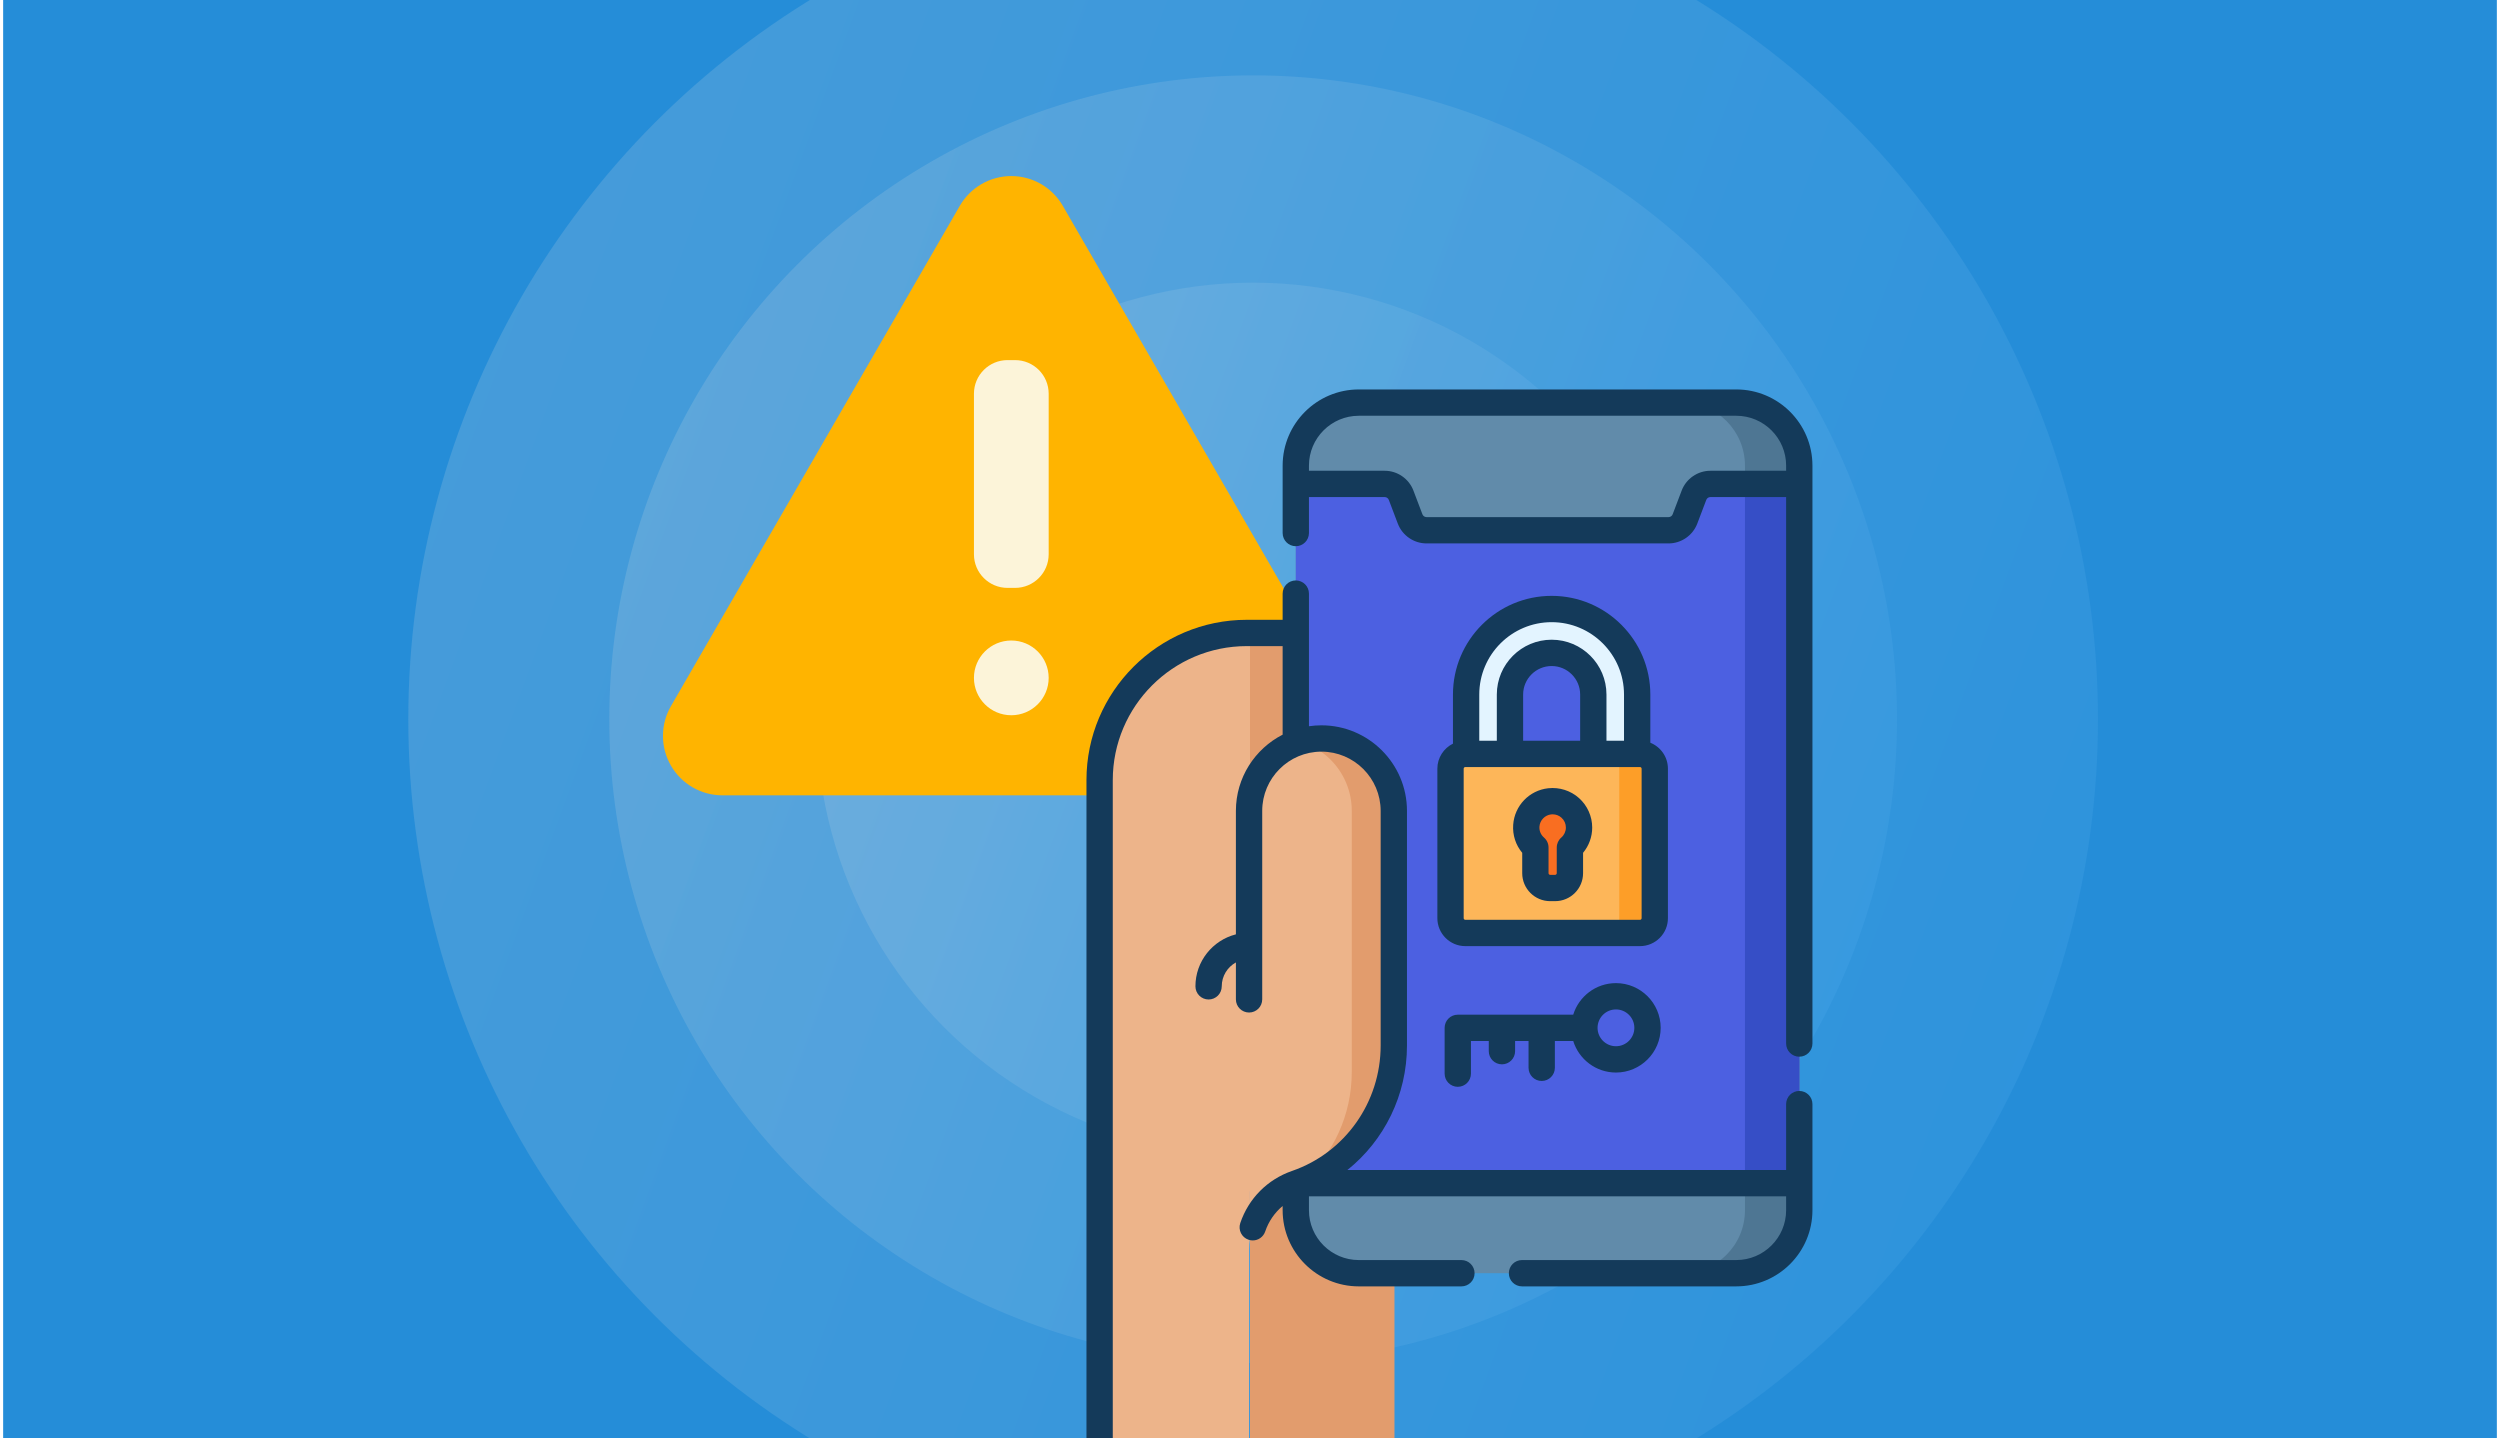 <svg width="398" height="229" viewBox="0 0 398 229" fill="none" xmlns="http://www.w3.org/2000/svg">
<g clip-path="url(#clip0_587_1207)">
<rect width="397" height="229" transform="translate(0.5)" fill="#258DD8"/>
<circle opacity="0.2" cx="199.5" cy="114.5" r="134.5" fill="url(#paint0_linear_587_1207)"/>
<circle opacity="0.2" cx="199.5" cy="114.5" r="102.5" fill="url(#paint1_linear_587_1207)"/>
<circle opacity="0.2" cx="199.47" cy="114.47" r="69.47" fill="url(#paint2_linear_587_1207)"/>
<path d="M152.806 32.76L106.811 112.421C105.98 113.859 105.543 115.491 105.542 117.152C105.542 118.814 105.98 120.446 106.81 121.884C107.641 123.323 108.835 124.518 110.274 125.348C111.713 126.179 113.345 126.616 115.006 126.616H206.989C208.65 126.616 210.282 126.179 211.721 125.348C213.16 124.518 214.354 123.323 215.185 121.884C216.016 120.446 216.453 118.814 216.453 117.152C216.452 115.491 216.015 113.859 215.184 112.421L169.194 32.76C168.363 31.322 167.169 30.128 165.731 29.297C164.292 28.467 162.661 28.03 161 28.03C159.339 28.03 157.708 28.467 156.269 29.297C154.831 30.128 153.637 31.322 152.806 32.76Z" fill="#FFB400"/>
<path d="M161.6 57.329H160.4C157.446 57.329 155.052 59.724 155.052 62.678V88.243C155.052 91.197 157.446 93.592 160.4 93.592H161.6C164.554 93.592 166.949 91.197 166.949 88.243V62.678C166.949 59.724 164.554 57.329 161.6 57.329Z" fill="#FCF4D9"/>
<path d="M161 113.867C164.285 113.867 166.949 111.204 166.949 107.919C166.949 104.634 164.285 101.97 161 101.97C157.715 101.97 155.052 104.634 155.052 107.919C155.052 111.204 157.715 113.867 161 113.867Z" fill="#FCF4D9"/>
<path d="M221.893 100.768V166.452C221.893 179.263 211.658 189.646 198.846 189.646L198.85 243H175.058L175.055 124.194C175.055 111.255 185.544 100.768 198.481 100.768H221.893Z" fill="#EDB48A"/>
<path d="M199 101H222V243H199V101Z" fill="#E29C6D"/>
<path d="M276.415 202.697H216.322C210.782 202.697 206.291 198.206 206.291 192.665V74.126C206.291 68.586 210.782 64.095 216.322 64.095H276.415C281.955 64.095 286.447 68.585 286.447 74.126V192.665C286.447 198.205 281.955 202.697 276.415 202.697Z" fill="#618BAA"/>
<path d="M286.446 74.125V192.666C286.446 198.207 281.956 202.697 276.415 202.697H267.767C273.308 202.697 277.798 198.207 277.798 192.666V74.125C277.798 68.584 273.308 64.095 267.767 64.095H276.415C281.956 64.095 286.446 68.584 286.446 74.125Z" fill="#4E7693"/>
<path d="M269.681 78.84L268.246 82.619C267.835 83.701 266.798 84.418 265.639 84.418H227.098C225.939 84.418 224.902 83.701 224.491 82.618L223.057 78.839C222.646 77.756 221.607 77.04 220.45 77.04H206.291V188.357H286.447V77.041H272.288C271.13 77.041 270.092 77.756 269.681 78.84Z" fill="#4C60E1"/>
<path d="M277.798 77.04H286.446V188.357H277.798V77.04Z" fill="#364EC6"/>
<path d="M198.85 129.088C198.85 122.724 204.009 117.566 210.373 117.566C216.737 117.566 221.895 122.724 221.895 129.088V166.453C221.895 176.615 215.453 185.252 206.394 188.387C201.884 189.947 198.85 194.182 198.85 198.954V129.088Z" fill="#EDB48A"/>
<path d="M221.896 129.088V166.453C221.896 176.193 215.975 184.532 207.506 187.967C212.239 183.718 215.203 177.526 215.203 170.635V129.088C215.203 125.907 213.914 123.025 211.828 120.939C210.506 119.618 208.864 118.613 207.026 118.059C208.086 117.738 209.21 117.565 210.373 117.565C213.554 117.565 216.436 118.853 218.522 120.939C220.608 123.025 221.896 125.907 221.896 129.088Z" fill="#E29C6D"/>
<path d="M257.146 125.078C255.218 125.078 253.654 123.515 253.654 121.587V110.57C253.654 106.913 250.679 103.937 247.021 103.937C243.364 103.937 240.388 106.913 240.388 110.57V121.587C240.388 123.515 238.825 125.078 236.896 125.078C234.969 125.078 233.405 123.515 233.405 121.587V110.57C233.405 103.063 239.514 96.955 247.021 96.955C254.529 96.955 260.637 103.063 260.637 110.57V121.587C260.637 123.515 259.074 125.078 257.146 125.078Z" fill="#E3F4FF"/>
<path d="M261.084 148.53H233.279C231.977 148.53 230.922 147.475 230.922 146.173V122.374C230.922 121.074 231.977 120.019 233.279 120.019H261.084C262.385 120.019 263.44 121.074 263.44 122.374V146.173C263.44 147.475 262.385 148.53 261.084 148.53Z" fill="#FDB659"/>
<path d="M263.439 122.374V146.173C263.439 147.474 262.383 148.53 261.083 148.53H255.428C256.729 148.53 257.785 147.474 257.785 146.173V122.374C257.785 121.074 256.729 120.019 255.428 120.019H261.083C262.384 120.019 263.439 121.074 263.439 122.374Z" fill="#FD9E28"/>
<path d="M251.383 131.748C251.383 129.27 249.239 127.293 246.705 127.572C244.712 127.791 243.13 129.445 242.99 131.445C242.892 132.835 243.473 134.089 244.432 134.922V139.013C244.432 140.314 245.487 141.369 246.789 141.369H247.574C248.875 141.369 249.93 140.314 249.93 139.013V134.922C250.819 134.15 251.383 133.016 251.383 131.748Z" fill="#F96E21"/>
<path d="M286.447 173.68C285.289 173.68 284.352 174.617 284.352 175.774V186.262H214.507C220.379 181.56 223.99 174.324 223.99 166.453V129.088C223.99 121.58 217.881 115.471 210.373 115.471C209.698 115.471 209.035 115.523 208.385 115.617V94.502C208.385 93.346 207.448 92.407 206.291 92.407C205.134 92.407 204.196 93.346 204.196 94.502V98.672H198.486C184.413 98.672 172.965 110.121 172.965 124.193L172.965 244C172.965 245.156 173.903 246.095 175.06 246.095C176.216 246.095 177.154 245.156 177.154 244V124.193C177.154 112.431 186.723 102.861 198.486 102.861H204.196V116.958C199.785 119.215 196.755 123.802 196.755 129.088V148.748C193.058 149.684 190.313 153.039 190.313 157.024C190.313 158.181 191.251 159.119 192.408 159.119C193.564 159.119 194.502 158.181 194.502 157.024C194.502 155.386 195.414 153.958 196.755 153.217V159.101C196.755 160.257 197.694 161.195 198.85 161.195C200.008 161.195 200.945 160.257 200.945 159.101V129.088C200.945 123.889 205.175 119.661 210.373 119.661C215.572 119.661 219.801 123.891 219.801 129.088V166.453C219.801 175.471 214.137 183.49 205.708 186.407C201.787 187.764 198.778 190.791 197.452 194.711C197.081 195.807 197.67 196.997 198.766 197.366C198.987 197.442 199.214 197.478 199.437 197.478C200.31 197.478 201.125 196.927 201.42 196.053C201.966 194.44 202.931 193.05 204.196 191.994V192.665C204.196 199.351 209.636 204.792 216.322 204.792H232.659C233.817 204.792 234.754 203.853 234.754 202.697C234.754 201.539 233.817 200.602 232.659 200.602H216.322C211.946 200.602 208.385 197.041 208.385 192.665V190.452H208.393H284.352V192.665C284.352 197.041 280.791 200.601 276.415 200.601H242.301C241.145 200.601 240.207 201.539 240.207 202.696C240.207 203.853 241.145 204.791 242.301 204.791H276.415C283.102 204.791 288.541 199.351 288.541 192.665V175.773C288.541 174.617 287.603 173.68 286.447 173.68Z" fill="#143A5A"/>
<path d="M276.415 62H216.322C209.637 62 204.196 67.44 204.196 74.126V84.861C204.196 86.017 205.134 86.956 206.291 86.956C207.448 86.956 208.385 86.017 208.385 84.861V79.135H220.45C220.735 79.135 220.996 79.314 221.099 79.583L222.532 83.362C223.248 85.246 225.083 86.513 227.098 86.513H265.639C267.655 86.513 269.489 85.246 270.205 83.362L271.639 79.583C271.741 79.314 272.002 79.134 272.289 79.134H284.352V166.132C284.352 167.288 285.289 168.227 286.447 168.227C287.603 168.227 288.541 167.288 288.541 166.132V74.126C288.541 67.44 283.102 62 276.415 62ZM272.289 74.946C270.272 74.946 268.438 76.211 267.723 78.096L266.288 81.875C266.187 82.143 265.926 82.323 265.639 82.323H227.098C226.812 82.323 226.552 82.143 226.449 81.875L225.015 78.097C224.3 76.211 222.465 74.946 220.45 74.946H208.385V74.126C208.385 69.749 211.946 66.189 216.322 66.189H276.415C280.792 66.189 284.352 69.749 284.352 74.126V74.946H272.289Z" fill="#143A5A"/>
<path d="M247.021 94.86C238.359 94.86 231.311 101.908 231.311 110.57V118.388C229.842 119.116 228.828 120.627 228.828 122.374V146.173C228.828 148.628 230.824 150.624 233.279 150.624H261.084C263.538 150.624 265.534 148.628 265.534 146.173V122.374C265.534 120.503 264.373 118.9 262.733 118.243V110.57C262.732 101.908 255.685 94.86 247.021 94.86ZM247.021 99.049C253.374 99.049 258.542 104.217 258.542 110.57V117.924H255.749V110.57C255.749 105.758 251.835 101.842 247.021 101.842C242.209 101.842 238.293 105.758 238.293 110.57V117.924H235.5V110.57C235.5 104.218 240.669 99.049 247.021 99.049ZM251.56 117.924H242.483V110.57C242.483 108.068 244.52 106.032 247.021 106.032C249.524 106.032 251.56 108.068 251.56 110.57V117.924ZM261.345 146.173C261.345 146.318 261.228 146.435 261.083 146.435H233.279C233.135 146.435 233.017 146.318 233.017 146.173V122.374C233.017 122.23 233.135 122.113 233.279 122.113H261.083C261.228 122.113 261.345 122.23 261.345 122.374V146.173Z" fill="#143A5A"/>
<path d="M251.382 127.058C250.051 125.864 248.264 125.294 246.476 125.49C243.459 125.822 241.114 128.264 240.9 131.297C240.784 132.947 241.301 134.529 242.337 135.768V139.013C242.337 141.468 244.334 143.464 246.789 143.464H247.574C250.029 143.464 252.025 141.468 252.025 139.013V135.766C252.958 134.643 253.479 133.225 253.479 131.748C253.478 129.96 252.714 128.25 251.382 127.058ZM248.558 133.339C248.099 133.737 247.835 134.314 247.835 134.922V139.013C247.835 139.158 247.718 139.275 247.574 139.275H246.789C246.644 139.275 246.527 139.158 246.527 139.013V134.922C246.527 134.314 246.263 133.737 245.805 133.339C245.296 132.898 245.031 132.261 245.079 131.592C245.149 130.596 245.946 129.762 246.934 129.654C247.016 129.644 247.097 129.64 247.179 129.64C247.703 129.64 248.195 129.827 248.587 130.177C249.039 130.583 249.288 131.14 249.288 131.748C249.288 132.356 249.022 132.936 248.558 133.339Z" fill="#143A5A"/>
<path d="M245.439 172.09C246.596 172.09 247.534 171.152 247.534 169.995V165.726H250.457C251.353 168.631 254.063 170.749 257.26 170.749C261.184 170.749 264.378 167.556 264.378 163.631C264.378 159.706 261.184 156.512 257.26 156.512C254.063 156.512 251.353 158.63 250.457 161.537H232.079C230.922 161.537 229.984 162.474 229.984 163.631V170.926C229.984 172.082 230.922 173.02 232.079 173.02C233.236 173.02 234.173 172.082 234.173 170.926V165.726H237.013V167.347C237.013 168.504 237.951 169.442 239.108 169.442C240.266 169.442 241.203 168.504 241.203 167.347V165.726H243.344V169.994C243.344 171.152 244.281 172.09 245.439 172.09ZM257.26 160.702C258.875 160.702 260.188 162.017 260.188 163.631C260.188 165.246 258.875 166.56 257.26 166.56C255.644 166.56 254.331 165.246 254.331 163.631C254.331 162.017 255.644 160.702 257.26 160.702Z" fill="#143A5A"/>
</g>
<defs>
<linearGradient id="paint0_linear_587_1207" x1="358.813" y1="151.562" x2="79.185" y2="48.949" gradientUnits="userSpaceOnUse">
<stop stop-color="#47A9EF"/>
<stop offset="1" stop-color="#C6D5E0"/>
</linearGradient>
<linearGradient id="paint1_linear_587_1207" x1="320.91" y1="142.745" x2="107.81" y2="64.545" gradientUnits="userSpaceOnUse">
<stop stop-color="#47A9EF"/>
<stop offset="1" stop-color="#C6D5E0"/>
</linearGradient>
<linearGradient id="paint2_linear_587_1207" x1="281.755" y1="133.613" x2="137.327" y2="80.612" gradientUnits="userSpaceOnUse">
<stop stop-color="#47A9EF"/>
<stop offset="1" stop-color="#C6D5E0"/>
</linearGradient>
<clipPath id="clip0_587_1207">
<rect width="397" height="229" fill="white" transform="translate(0.5)"/>
</clipPath>
</defs>
</svg>
